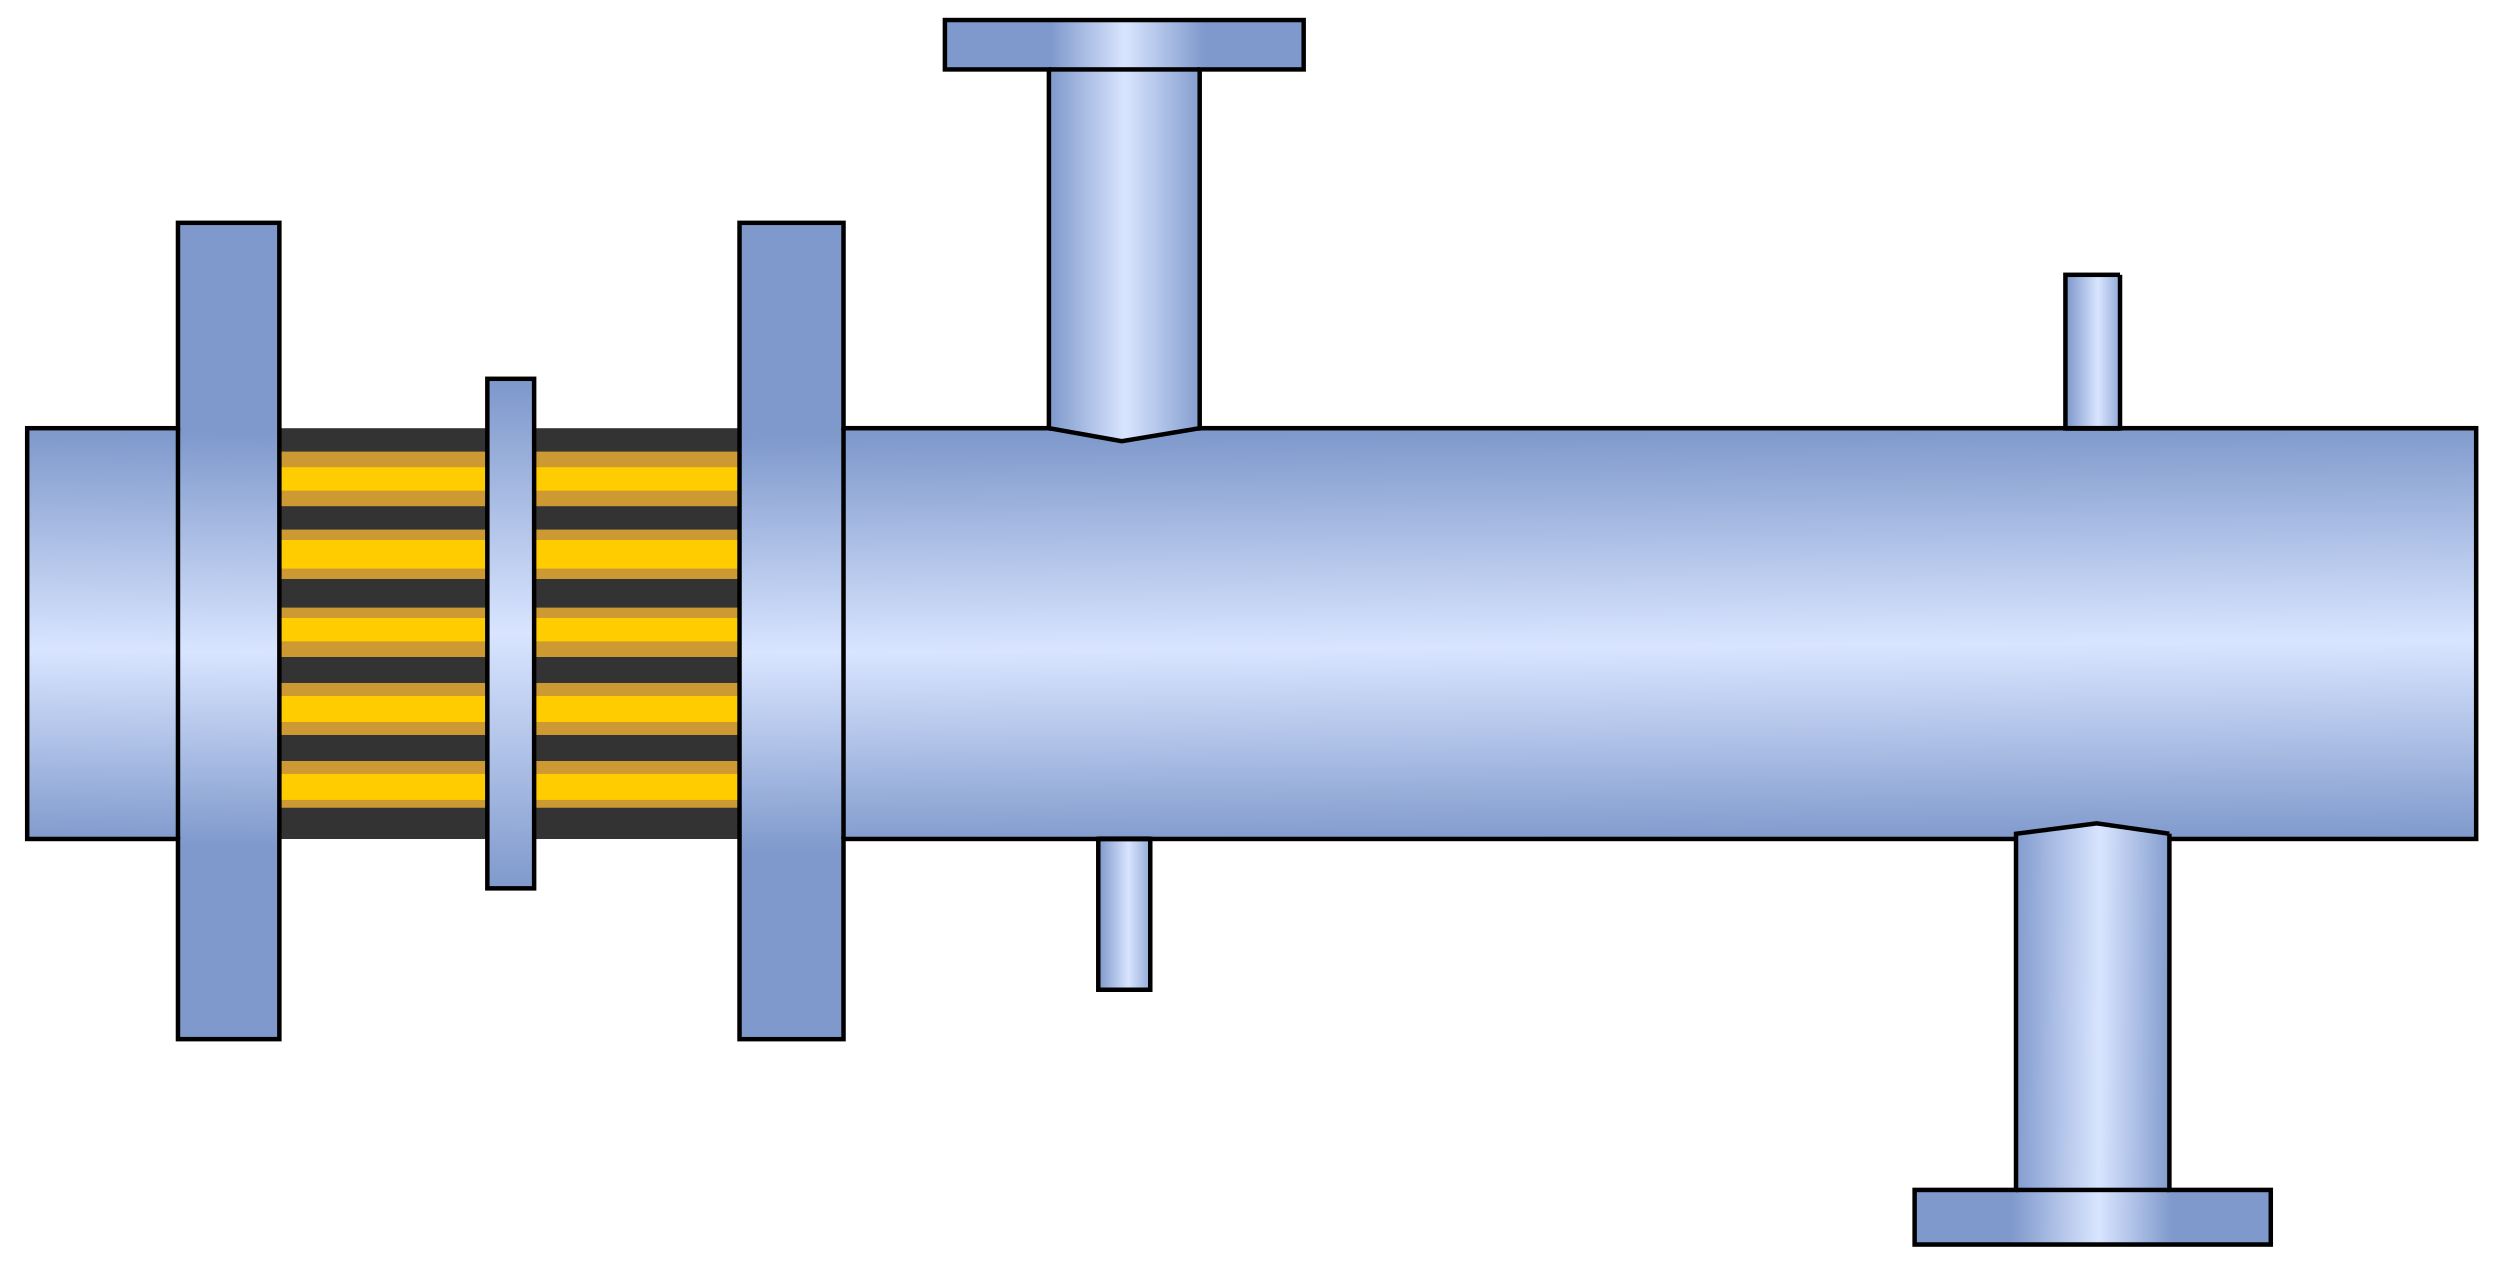 <?xml version="1.0" encoding="utf-8"?>
<!-- Generator: Adobe Illustrator 16.0.0, SVG Export Plug-In . SVG Version: 6.00 Build 0)  -->
<!DOCTYPE svg PUBLIC "-//W3C//DTD SVG 1.1//EN" "http://www.w3.org/Graphics/SVG/1.1/DTD/svg11.dtd">
<svg version="1.1"
	 id="svg2" sodipodi:docname="Iindustrial2037.svg" inkscape:version="0.48.3.1 r9886" xmlns:dc="http://purl.org/dc/elements/1.1/" xmlns:cc="http://creativecommons.org/ns#" xmlns:rdf="http://www.w3.org/1999/02/22-rdf-syntax-ns#" xmlns:svg="http://www.w3.org/2000/svg" xmlns:sodipodi="http://sodipodi.sourceforge.net/DTD/sodipodi-0.dtd" xmlns:inkscape="http://www.inkscape.org/namespaces/inkscape"
	 xmlns="http://www.w3.org/2000/svg" xmlns:xlink="http://www.w3.org/1999/xlink" x="0px" y="0px" width="139.333px"
	 height="70.333px" viewBox="2.542 3.087 139.333 70.333" enable-background="new 2.542 3.087 139.333 70.333" xml:space="preserve"
	>
<sodipodi:namedview  id="namedview138" inkscape:current-layer="svg2" inkscape:window-y="-8" inkscape:window-x="-8" inkscape:window-height="848" inkscape:window-width="1440" inkscape:pageshadow="2" inkscape:pageopacity="0" bordercolor="#666666" pagecolor="#ffffff" inkscape:cy="38.585769" inkscape:cx="80.222742" guidetolerance="10" gridtolerance="10" inkscape:zoom="4.4656673" objecttolerance="10" showgrid="false" borderopacity="1" inkscape:window-maximized="1">
	</sodipodi:namedview>
<path id="path4" fill="#333333" d="M18.112,26.952h25.646v22.894H18.112V26.952z"/>
<path id="path6" fill="#CC9933" d="M18.112,45.499h25.646v2.607H18.112V45.499z"/>
<path id="path8" fill="#CC9933" d="M18.112,41.151h25.646v2.898H18.112V41.151z"/>
<path id="path10" fill="#CC9933" d="M18.112,36.95h25.646v2.753H18.112V36.95z"/>
<path id="path12" fill="#CC9933" d="M18.112,32.602h25.646v2.754H18.112V32.602z"/>
<path id="path14" fill="#CC9933" d="M18.112,28.256h25.646v3.043H18.112V28.256z"/>
<path id="path16" fill="#FFCC00" d="M18.112,29.126h25.646v1.304H18.112V29.126z"/>
<path id="path18" fill="#FFCC00" d="M18.112,33.182h25.646v1.594H18.112V33.182z"/>
<path id="path20" fill="#FFCC00" d="M18.112,37.529h25.646v1.304H18.112V37.529z"/>
<path id="path22" fill="#FFCC00" d="M18.112,41.876h25.646v1.449H18.112V41.876z"/>
<path id="path24" fill="#FFCC00" d="M18.112,46.222h25.646v1.449H18.112V46.222z"/>
<linearGradient id="path26_1_" gradientUnits="userSpaceOnUse" x1="1531.896" y1="-2370.629" x2="1531.788" y2="-2564.277" gradientTransform="matrix(0.145 0 0 -0.145 -190.947 -319.152)">
	<stop  offset="0" style="stop-color:#7F99CC"/>
	<stop  offset="0.491" style="stop-color:#D9E5FF"/>
	<stop  offset="1" style="stop-color:#7F99CC"/>
</linearGradient>
<path id="path26" fill="url(#path26_1_)" stroke="#000000" stroke-width="0.25" d="M29.703,24.199h2.608v28.399h-2.608V24.199z"/>
<linearGradient id="path28_1_" gradientUnits="userSpaceOnUse" x1="1952.957" y1="-2387.875" x2="1954.151" y2="-2547.425" gradientTransform="matrix(0.145 0 0 -0.145 -190.947 -319.152)">
	<stop  offset="0" style="stop-color:#7F99CC"/>
	<stop  offset="0.52" style="stop-color:#D9E5FF"/>
	<stop  offset="1" style="stop-color:#7F99CC"/>
</linearGradient>
<path id="path28" fill="url(#path28_1_)" stroke="#000000" stroke-width="0.25" d="M49.554,26.952h90.993v22.894H49.554v11.156
	h-5.796V15.506h5.796V26.952z"/>
<linearGradient id="path30_1_" gradientUnits="userSpaceOnUse" x1="1395.485" y1="-2388.582" x2="1393.945" y2="-2547.258" gradientTransform="matrix(0.145 0 0 -0.145 -190.947 -319.152)">
	<stop  offset="0" style="stop-color:#7F99CC"/>
	<stop  offset="0.529" style="stop-color:#D9E5FF"/>
	<stop  offset="1" style="stop-color:#7F99CC"/>
</linearGradient>
<path id="path30" fill="url(#path30_1_)" stroke="#000000" stroke-width="0.25" d="M12.461,26.952H4.057v22.894h8.404v11.156h5.651
	V15.506h-5.651V26.952z"/>
<path id="path80" fill="none" stroke="#000000" stroke-width="0.25" d="M12.461,49.845V26.952"/>
<path id="path82" fill="none" stroke="#000000" stroke-width="0.25" d="M49.554,49.845V26.952"/>
<linearGradient id="path84_1_" gradientUnits="userSpaceOnUse" x1="2107.693" y1="-2621.678" x2="2169.738" y2="-2621.987" gradientTransform="matrix(0.145 0 0 -0.145 -190.947 -319.152)">
	<stop  offset="0" style="stop-color:#7F99CC"/>
	<stop  offset="0.544" style="stop-color:#D9E5FF"/>
	<stop  offset="1" style="stop-color:#7F99CC"/>
</linearGradient>
<path id="path84" fill="url(#path84_1_)" d="M123.449,49.555v19.851h5.651v3.043H109.25v-3.043h5.651V49.555l4.491-0.58
	L123.449,49.555z"/>
<linearGradient id="path90_1_" gradientUnits="userSpaceOnUse" x1="1756.843" y1="-2575.675" x2="1778.843" y2="-2575.675" gradientTransform="matrix(0.145 0 0 -0.145 -190.947 -319.152)">
	<stop  offset="0" style="stop-color:#7F99CC"/>
	<stop  offset="0.516" style="stop-color:#D9E5FF"/>
	<stop  offset="1" style="stop-color:#7F99CC"/>
</linearGradient>
<path id="path90" fill="url(#path90_1_)" stroke="#000000" stroke-width="0.25" d="M63.753,58.249v-8.403h2.897v8.403H63.753z"/>
<path id="path124" fill="none" stroke="#000000" stroke-width="0.25" d="M63.753,49.845h2.897"/>
<linearGradient id="path126_1_" gradientUnits="userSpaceOnUse" x1="1738.059" y1="-2312.675" x2="1797.627" y2="-2312.675" gradientTransform="matrix(0.145 0 0 -0.145 -190.947 -319.152)">
	<stop  offset="0" style="stop-color:#7F99CC"/>
	<stop  offset="0.482" style="stop-color:#D9E5FF"/>
	<stop  offset="1" style="stop-color:#7F99CC"/>
</linearGradient>
<path id="path126" fill="url(#path126_1_)" stroke="#000000" stroke-width="0.25" d="M61,26.952V6.957h-5.796V4.204H75.2v2.753
	h-5.795v19.995l-4.347,0.725L61,26.952"/>
<path id="path128" fill="none" stroke="#000000" stroke-width="0.25" d="M61,6.957h8.404"/>
<linearGradient id="path130_1_" gradientUnits="userSpaceOnUse" x1="2128.842" y1="-2359.174" x2="2151.847" y2="-2359.174" gradientTransform="matrix(0.145 0 0 -0.145 -190.947 -319.152)">
	<stop  offset="0" style="stop-color:#7F99CC"/>
	<stop  offset="0.519" style="stop-color:#D9E5FF"/>
	<stop  offset="1" style="stop-color:#7F99CC"/>
</linearGradient>
<path id="path130" fill="url(#path130_1_)" stroke="#000000" stroke-width="0.25" d="M120.697,18.403v8.549h-3.043v-8.549H120.697"
	/>
<path id="path132" fill="none" stroke="#000000" stroke-width="0.25" d="M120.697,26.952h-3.043"/>
<path id="path134" fill="none" stroke="#000000" stroke-width="0.25" d="M123.449,49.555v19.851h5.651v3.043H109.25v-3.043h5.651
	V49.555l4.491-0.58L123.449,49.555"/>
<path id="path136" fill="none" stroke="#000000" stroke-width="0.25" d="M123.449,69.406h-8.548"/>
</svg>
